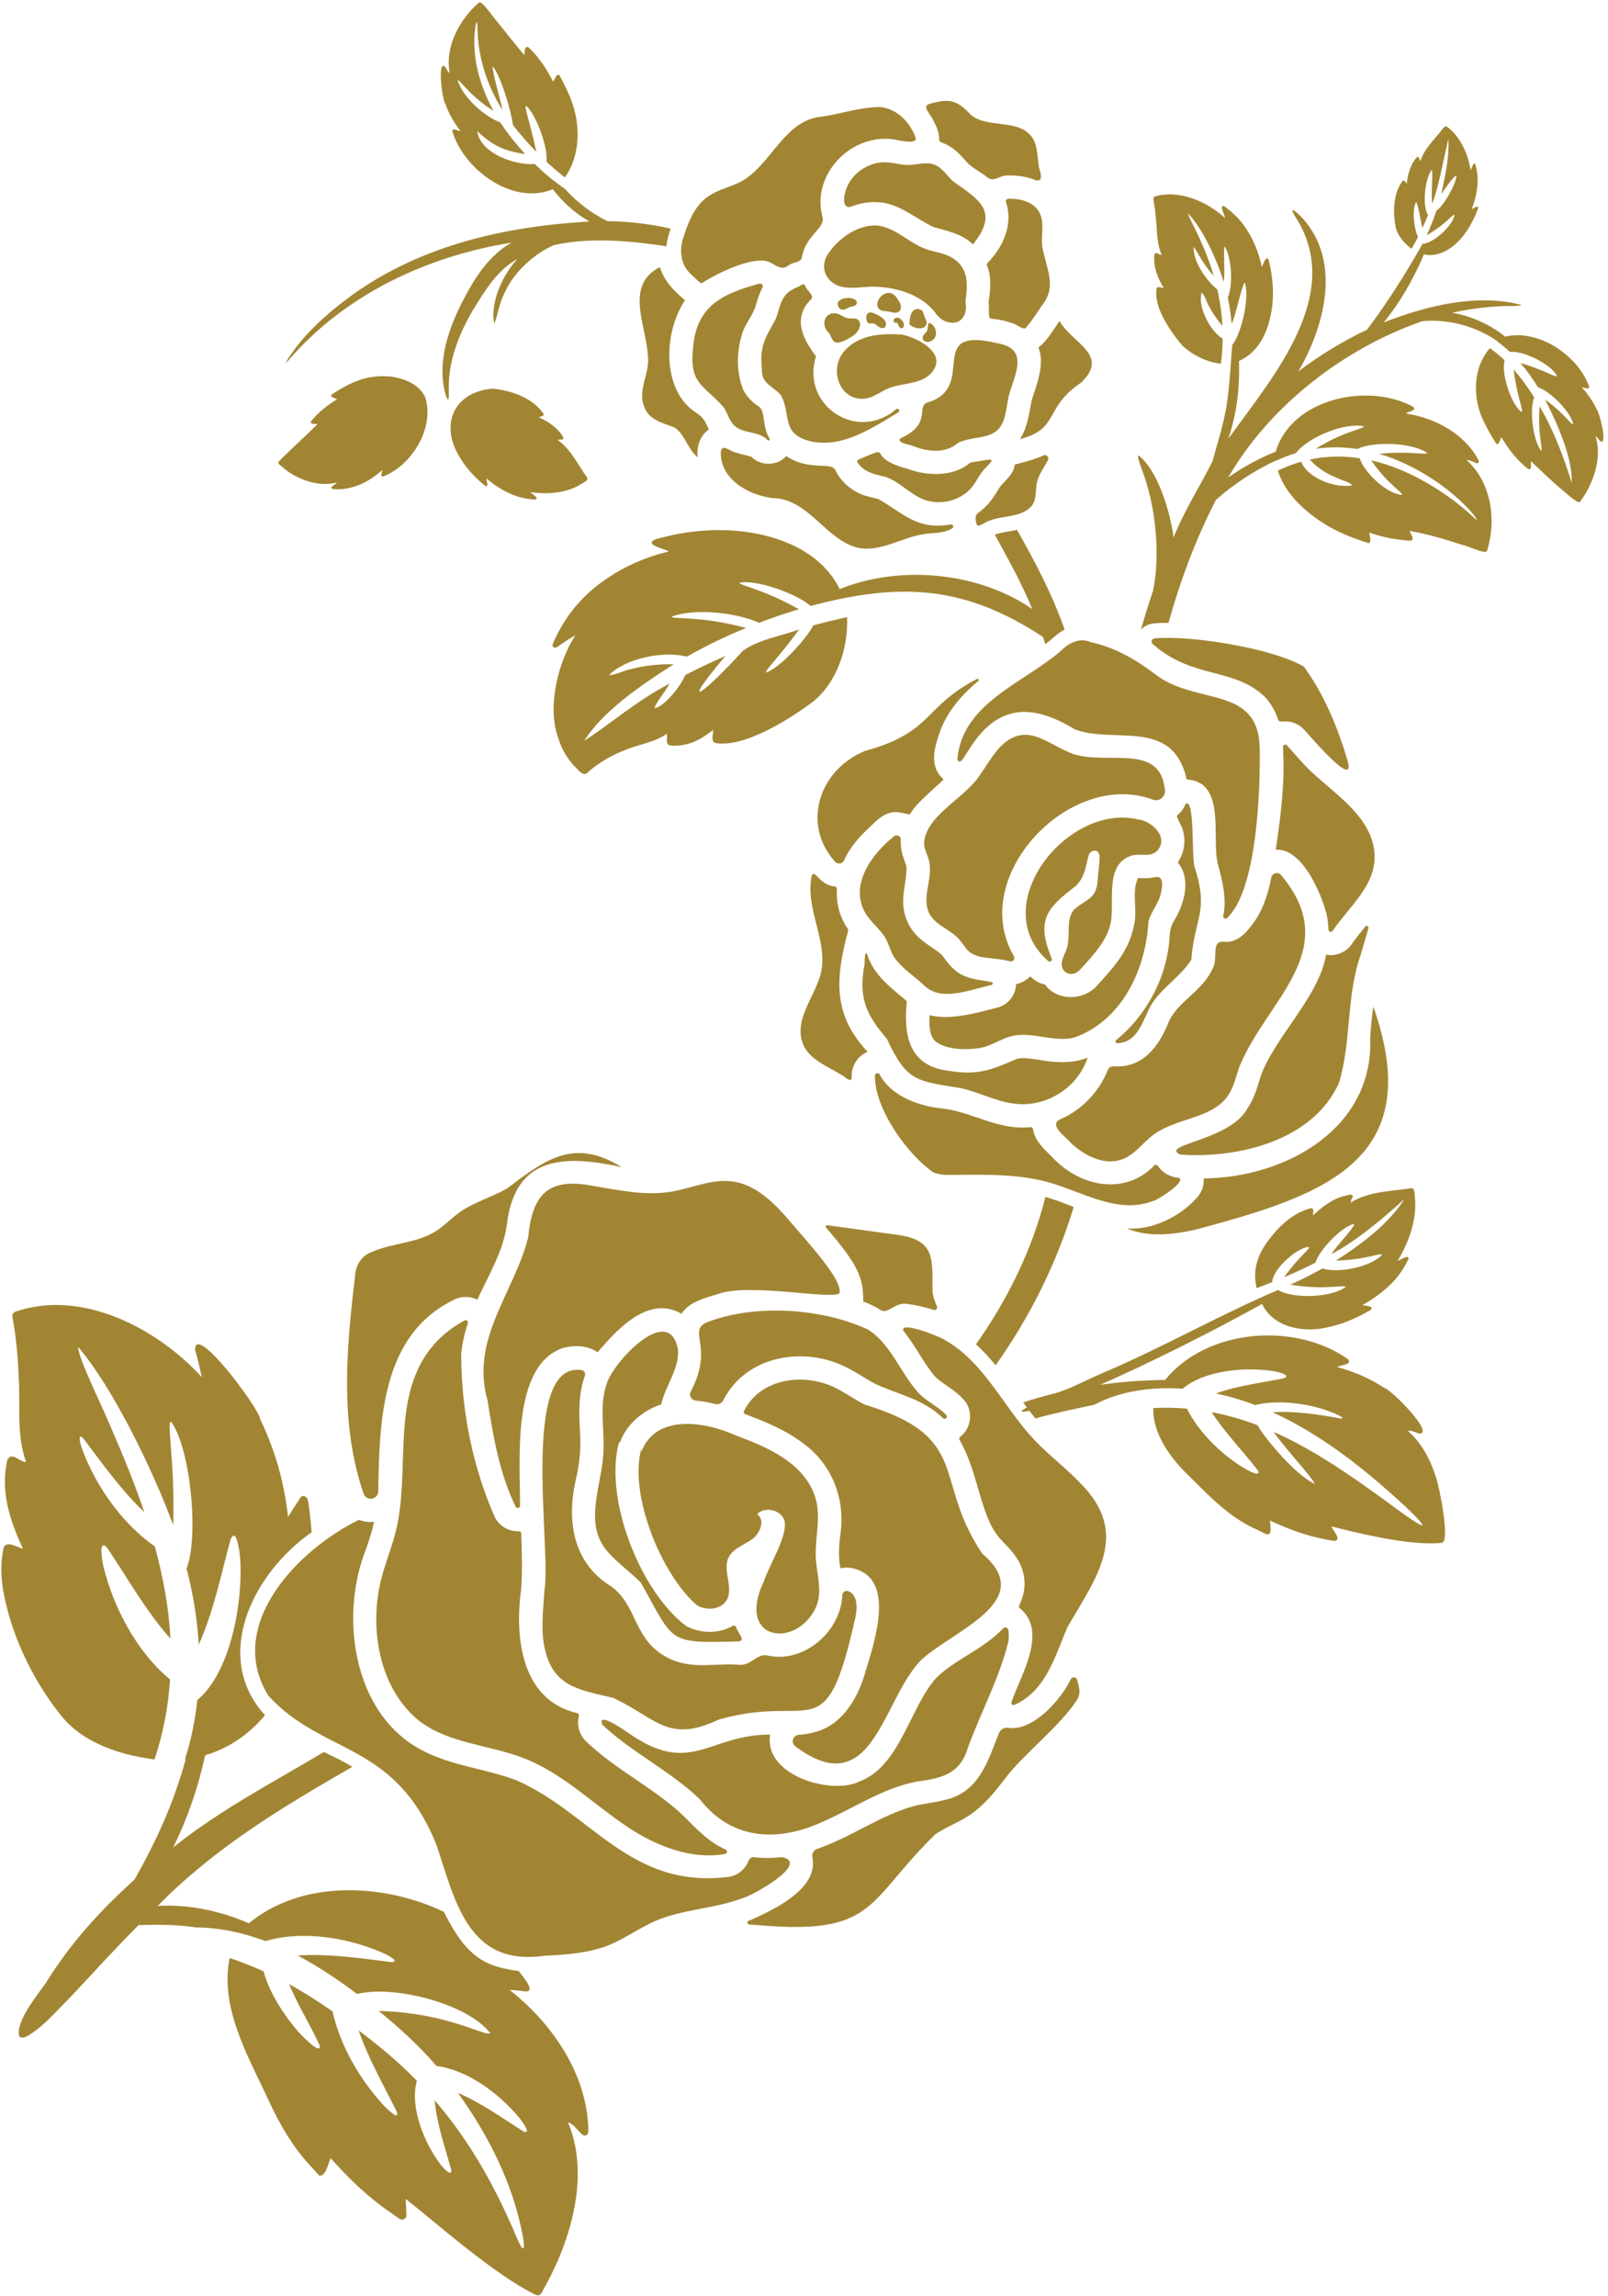 <?xml version="1.0" encoding="UTF-8" standalone="no"?><svg xmlns="http://www.w3.org/2000/svg" xmlns:xlink="http://www.w3.org/1999/xlink" data-name="Layer 2" fill="#a28533" height="512.7" preserveAspectRatio="xMidYMid meet" version="1" viewBox="-0.3 -0.5 359.2 512.7" width="359.2" zoomAndPan="magnify"><g data-name="Layer 1"><g id="change1_1"><path d="M252.739,190.459c1.858-.359,3.991,.478,5.468-.988,2.693-3.083-1.236-6.701-4.419-7.041-15.781-3.621-34.015,19.441-19.902,31.692,.391,.306,.951-.146,.74-.594-3.483-8.525-1.237-11.168,5.348-16.178,2.193-2.083,2.216-4.526,2.997-7.142,.443-.766,1.625-1.23,2.186-.206,.491,.598-.23,4.591-.195,5.326-.228,5.015-2.193,4.579-5.318,7.247-1.957,2.243-.735,5.781-1.616,8.623-.291,.937-.813,1.794-1.042,2.748-.778,2.598,2.124,4.111,3.981,2.061,2.811-3.108,6.024-6.384,6.874-10.555,.862-4.919-1.489-13.215,4.899-14.993Z"/><path d="M259.839,175.335c-1.365-10.637-14.748-4.17-22.041-8.191-3.3-1.418-6.45-4.017-10.007-3.508-4.543,.727-6.668,5.422-9.123,8.788-3.194,5.222-12.446,9.214-12.549,15.552,.128,1.315,.829,2.503,1.133,3.789,.909,3.861-1.79,8.209,.052,11.722,1.375,2.619,4.696,3.537,6.657,5.753,.803,.909,1.372,2.035,2.315,2.799,1.471,1.198,3.516,1.281,5.4,1.484,1.229,.132,2.45,.338,3.654,.615,.664,.153,1.193-.55,.856-1.141-10.388-17.787,12.518-41.828,31.04-34.956,1.696,.648,3.17-1.06,2.613-2.706Z"/><path d="M199.35,186.277c-4.95,3.924-9.954,10.862-6.357,17.08,1.255,2.125,3.406,3.62,4.594,5.784,.73,1.328,1.063,2.856,1.871,4.139,1.776,2.491,4.483,4.179,6.704,6.255,3.853,3.805,10.406,.811,15.02-.088,1.881-1.319-5.134-.37-8.186-3.379-1.431-1.163-2.057-2.292-2.929-3.388-2.36-2.072-5.46-3.12-7.364-6.78-2.556-4.787-.375-8.905-.509-12.946-.43-1.388-1.062-2.579-1.247-4.477-.049-.512-.056-1.011-.029-1.496,.048-.837-.965-1.287-1.568-.705Z"/><path d="M222.54,224.465c-4.377,1.086-10.228,2.913-15.199,1.712-.043,1.904-.169,4.185,1.149,5.67,2.347,2.241,7.985,2.186,11.002,1.458,2.139-.616,4.036-1.936,6.2-2.461,4.584-1.112,9.49,1.518,14.048,.294,10.665-3.818,15.929-15.248,16.503-25.923,.585-1.996,1.978-3.669,2.628-5.644,.32-1.229,1.129-4.432-.904-4.263-1.914,.413-2.536,.234-4.049,.249-1.552,3.169,.032,7.194-.985,10.932-1.193,5.677-4.958,9.506-8.11,13.003-2.967,3.474-9.014,3.618-11.683-.171-1.276-.212-2.375-.952-3.313-1.814-.847,.886-1.952,1.494-3.155,1.736-.073,2.437-1.733,4.579-4.132,5.223Z"/><path d="M262.146,204.779c-1.093,1.683-1.127,2.923-1.25,4.877-.78,8.52-5.232,16.688-11.877,22.088-.296,.241-.103,.719,.277,.683,4.175-.116,5.483-4.265,7.032-7.557,2.111-4.455,6.959-6.973,9.49-11.111,.706-9.266,3.944-10.696,.805-20.45-.851-1.801,.08-15.669-2.047-14.338-1.875,4.085-2.876,.959-.787,5.425,.888,2.533,.538,5.299-.859,7.447-.095,.146-.082,.333,.029,.466,2.831,3.52,1.238,9.057-.813,12.469Z"/><path d="M197.805,231.432c4.434,9.501,6.479,9.424,16.491,11.017,4.209,.944,8.128,3.124,12.423,3.529,6.884,.716,13.817-3.735,15.937-10.342-3.25,1.409-7.487,1.119-10.825,.517-1.795-.251-3.34-.586-4.911-.257-5.6,2.409-8.56,3.745-14.988,2.746-8.938-.954-10.494-7.475-9.661-15.599-3.434-2.914-7.537-5.879-8.893-10.593-.706-.752-.427,2.492-.62,2.735-1.295,7.172,.483,10.982,5.049,16.246Z"/><path d="M243.357,142.88c-2.64-1.134-5.026,.264-6.93,2.16-8.286,7.044-21.769,11.533-22.875,23.939,.503,1.797,1.833-1.065,2.321-1.673,6.539-10.779,14.277-10.794,23.979-4.934,8.643,3.309,21.878-2.722,24.93,11.173,8.918,.469,5.519,13.16,6.941,18.758,.927,3.562,2.122,7.853,1.213,11.702-.09,.507,.519,.825,.886,.464,6.693-6.313,7.421-28.536,7.278-37.812-.228-14.102-13.723-9.657-22.875-16.262-4.485-3.437-9.267-6.301-14.866-7.515Z"/><path d="M285.967,194.985c-.632-.93-2.075-.631-2.289,.475-.609,3.142-1.579,6.533-3.607,9.576-1.543,2.216-3.603,4.881-6.618,4.784-3.445-.529-1.615,3.347-2.713,5.608-2.212,5.268-7.461,7.287-9.806,11.852-1.863,4.762-5.099,10.331-11.678,10.347-.786-.075-1.742-.163-2.074,.743-1.996,4.993-5.897,9.028-10.817,11.135-2.424,1.375,1.642,3.972,2.551,5.2,3.137,2.96,7.705,5.194,11.696,3.56,2.7-1.107,4.454-3.708,6.8-5.439,5.119-3.776,13.068-3.482,16.638-8.744,1.286-1.894,1.744-4.207,2.492-6.369,6.073-14.916,23.35-25.992,9.425-42.727Z"/><path d="M210.036,161.903c1.936-4.477,5.189-7.87,8.221-10.369,.246-.203-.002-.585-.289-.446-12.107,6.21-9.616,11.832-25.143,16.12-10.109,4.209-14.106,16.184-6.69,24.584,.548,.77,1.727,.671,2.121-.189,1.33-3.078,3.853-5.774,6.258-7.915,1.483-1.526,3.228-2.955,5.475-2.871,4.784,.596,1.269,1.471,5.691-2.794,1.542-1.519,3.095-2.862,4.646-4.29,.301-.352-.312-.593-.478-.855-2.763-3.042-1.064-7.644,.187-10.976Z"/><path d="M291.962,171.177c-1.664-1.662-3.185-3.506-4.785-5.247-.329-.358-.926-.099-.894,.387,.501,7.846-.492,15.497-1.608,22.928,5.722-.515,10.125,9.467,11.371,14.411,.234,1.118,.372,2.252,.413,3.401,.018,.499,.655,.684,.939,.274,3.38-4.996,8.821-9.437,9.348-15.581,.561-9.401-8.851-14.779-14.786-20.572Z"/><path d="M281.453,239.412c-.859,2.559-1.346,4.976-3.103,7.59-3.95,7.235-19.649,7.997-15.045,10.286,13.025,.938,29.721-3.117,35.49-15.979,2.823-9.199,1.589-19.34,4.834-28.553,.566-2.003,1.21-4.001,1.765-6.013,.116-.422-.424-.704-.701-.365-1.088,1.324-2.072,2.538-3.026,3.917-1.257,1.835-3.563,2.784-5.743,2.359-1.492,9.201-11.163,18.081-14.471,26.757Z"/><path d="M257.552,267.556c.965-.255,7.606-4.523,5.325-5.088-1.882-.158-3.52-1.161-4.52-2.646-.188-.28-.584-.321-.832-.091-6.128,6.408-15.698,5.121-22.177-1.247-1.999-2.132-4.434-3.913-4.883-6.856-.044-.294-.309-.499-.605-.472-7.128,.818-13.008-3.416-19.674-4.155-4.59-.424-11.344-2.49-14.003-7.618-.295-.482-1.042-.268-1.03,.298-.148,7.242,7.161,17.566,13.081,21.605,1.32,.561,2.799,.561,4.233,.548,7.349-.068,14.832-.273,21.895,1.77,7.421,2.187,15.385,7.16,23.189,3.952Z"/><path d="M300.677,169.171c-2.16-7.254-5.22-14.704-9.72-20.827-6.926-4.094-25.224-7.051-33.359-6.308-.663,.054-.9,.907-.358,1.292,8.947,7.907,17.995,5.067,25.017,11.778,1.435,1.527,2.353,3.272,2.947,5.045,.238,.723,1.042,.393,1.601,.415,1.59,0,3.121,.673,4.199,1.848,1.098,1.113,11.841,13.96,9.674,6.759Z"/><path d="M193.509,234.36c-7.639-8.188-7.338-15.989-4.336-27.08,.037-.494-.471-.832-.656-1.28-1.414-2.393-2.047-5.147-1.875-8.058,.014-.245-.156-.461-.398-.496-3.557-.324-4.538-3.99-5.192-2.474-1.623,7.176,3.528,14.346,2.092,21.445-1.098,5.384-6.361,10.625-4.015,16.337,1.533,3.508,5.652,4.888,8.871,6.956,.559,.279,1.708,1.63,1.968,.461-.217-2.46,1.243-4.898,3.541-5.811Z"/><path d="M266.738,274.063c28.466-7.623,51.915-15.229,39.742-49.806-.343,2.325-.556,4.658-.707,7.003,.84,19.807-18.259,31.125-37.19,31.369,.112,1.645-.489,3.297-1.697,4.49-3.415,3.794-9.655,7.161-15.466,6.655,4.742,2.058,10.246,1.406,15.318,.288Z"/><path d="M182.11,334.935c-1.863-8.297-10.515-12.178-17.814-14.837-6.799-3.145-18.086-5.098-21.33,3.587l.049-.87c-2.971,10.096,4.356,28.292,12.442,35.168,2.178,1.202,5.386,.909,6.599-1.262,1.555-2.784-.977-6.482,.351-9.382,.942-2.056,3.392-2.833,5.247-4.127,1.855-1.293,3.065-4.38,1.167-5.609,1.759-1.889,5.509-.939,6.156,1.56,.625,3.466-3.447,9.743-4.634,13.398-1.639,3.381-3.028,8.552,.705,11,4.916,2.463,10.845-2.338,11.523-7.331,.454-2.923-.465-5.869-.63-8.823-.233-4.164,1.034-8.392,.168-12.472Z"/><path d="M132.836,334.808c-1.336,10.256,3.696,11.943,9.977,17.999,7.623,13.472,5.714,13.626,21.929,13.186,1.682-.166-.473-2.231-.547-3.113-.134-.357-.549-.506-.881-.317-3.15,1.798-7.296,1.667-10.37-.031-10.256-7.729-18.407-28.485-14.962-41.018l.214,.056c1.366-3.957,5.094-7.163,9.209-8.498,.908-4.201,4.166-8.029,3.725-12.365-2.058-10.44-14.496,3.027-15.882,7.699-1.764,4.938-.445,10.387-.761,15.62-.222,3.632-1.239,7.17-1.652,10.782Z"/><path d="M121.113,366.045c1.481,9.871,7.256,10.628,15.561,12.55,9.701,4.544,12.199,10.256,23.64,4.836,21.202-6.049,23.718,7.287,30.467-22.763,.465-2.171,.506-5.085-1.565-5.889-.622-.247-1.315,.179-1.358,.846-.288,8.151-8.635,15.374-16.723,13.51-2.508-.544-3.527,2.507-6.759,2.043-5.512-.389-11.039,1.428-16.735-2.232-6.593-4.208-5.785-11.6-11.822-15.488-8.158-5.278-9.707-14.559-7.329-24.269,.785-3.699,1.016-6.654,.742-10.412-.174-3.717-.373-7.927,1.125-12.121,.188-.526-.127-1.098-.671-1.225-13.895-2.27-6.789,40.076-8.355,49.036-.233,3.861-.756,7.748-.218,11.577Z"/><path d="M219.127,346.403c-11.182-16.504-2.168-25.994-26.275-33.282-2.186-1.108-4.177-2.574-6.375-3.661-6.95-3.569-16.887-2.341-20.588,5.091-.137,.263-.014,.588,.264,.693,3.833,1.465,8.178,3.127,12.03,5.843,7.641,5.112,10.531,13.461,9.156,21.617-.273,2.601-.343,4.502,.095,6.977,1.219-.288,2.488-.205,3.662,.255,8.257,2.746,4.216,15.421,2.001,22.574-1.514,5.631-5.019,12.245-11.63,13.802-1.132,.303-2.259,.466-3.361,.546-1.273,.091-1.796,1.702-.815,2.517,17.185,12.874,19.37-9.686,27.795-18.834,6.647-6.719,26.819-13.346,14.041-24.137Z"/><path d="M204.887,310.515c-4.086-4.483-6.138-10.884-11.259-14.135-10.427-4.862-25.453-5.799-36.204-1.566-4.152,2.107,1.838,5.423-3.449,15.446-.406,.868,.174,1.88,1.129,1.965,1.511,.136,2.978,.417,4.385,.777,.72,.185,1.451-.183,1.786-.846,5.012-9.951,17.946-12.214,27.508-7.354,2.283,1.113,4.278,2.581,6.416,3.679,4.95,2.344,10.833,3.37,15.14,7.677,.467,.451,1.175-.213,.741-.696-1.651-1.835-4.536-3.127-6.194-4.947Z"/><path d="M160.151,288.417c6.808-2.579,26.16,1.489,27.088-.231,.766-2.814-7.154-11.388-11.236-16.162-3.423-4.004-7.501-8.047-12.722-8.738-4.638-.615-9.14,1.561-13.756,2.312-5.818,.946-11.727-.385-17.545-1.341-9.922-1.889-13.38,2.021-14.294,11.538-3.216,12.573-13.007,22.668-9.067,36.447,1.27,8.085,2.676,16.284,6.252,23.647,.231,.525,1.021,.353,.999-.227,.065-9.632-2.092-31.525,9.794-35.249,2.381-.596,5.424-.522,7.512,1.04,4.54-5.346,11.451-12.806,18.761-8.62,1.761-2.7,5.25-3.537,8.214-4.418Z"/><path d="M183.648,406.185c6.921-3.047,13.367-7.467,20.794-8.884,5.568-.741,9.663-1.638,11.456-7.51,2.878-7.984,7.084-15.632,9.084-23.875,.046-.882,.408-3.816-1.153-2.882-4.358,4.666-10.764,6.939-15.005,11.119-5.82,6.473-8.055,19.613-16.96,23.03-6.059,3.258-21.697-1.148-20.112-10.38-13.903-.056-17.761,9.601-32-.593-1.129-.712-6.587-4.578-5.526-1.647,6.541,6.225,15.218,10.321,21.792,16.67,7.082,9.085,17.375,9.721,27.631,4.952Z"/><path d="M93.241,383.661c6.649,5.196,15.827,5.386,23.676,8.488,8.671,3.431,15.444,10.304,23.222,15.447,6.34,4.192,14.338,7.224,21.544,5.843,.499-.096,.57-.778,.107-.986-3.807-1.628-6.688-4.785-9.383-7.481-6.437-6.148-15.139-10.269-21.765-16.644-1.53-1.455-2.157-3.627-1.636-5.668,.074-.282-.079-.575-.361-.65-12.482-2.906-14.053-16.823-12.503-27.856,.241-4.02,.152-8.065-.012-12.263-.011-.29-.259-.511-.549-.499-2.242,.092-4.394-1.15-5.393-3.241-4.869-11.094-7.409-23.406-7.472-36.206,.215-2.461,.759-4.769,1.493-6.979,.149-.449-.323-.848-.741-.625-3.878,2.061-7.208,5.136-9.404,8.946-6.47,11.243-2.844,25.536-5.953,38.131-.926,3.747-2.447,7.329-3.364,11.079-2.543,10.74-.365,23.898,8.492,31.166Z"/><path d="M240.893,330.531c-3.158-3.346-6.895-6.104-10.062-9.442-6.863-7.231-11.121-17.209-19.752-22.202-1.005-.841-10.568-4.62-9.566-2.225,2.69,3.273,4.563,7.374,7.214,10.354,1.758,1.644,4.427,2.891,6.215,4.97,2.245,2.371,1.825,6.421-.775,8.331-.203,.156-.257,.435-.13,.657,2.004,3.491,3.132,7.362,4.173,10.941,1.248,4.293,2.43,8.348,4.814,11.051,2.299,2.548,5.175,4.83,5.531,9.541,.101,1.792-.286,3.589-1.184,5.474-.111,.234-.033,.509,.182,.654,6.336,5.115,.08,15.113-1.893,20.868-.179,.443,.296,.866,.716,.639,7.045-3.222,8.973-10.856,11.823-17.432,6.643-11.358,14.054-20.945,2.694-32.18Z"/><path d="M82.927,278.966c-2.583,.862-3.877,3.213-3.958,5.845-1.921,16.065-3.374,32.7,1.953,48.197,.593,1.718,3.124,1.393,3.259-.419,.301-15.448,.515-34.86,16.853-42.839,1.626-.882,3.68-.887,5.29-.042,2.544-5.55,5.888-11.007,6.599-16.824,1.858-15.472,13.022-15.543,25.643-12.786-10.57-6.548-16.93-1.832-25.492,4.687-3.414,2.029-7.384,3.054-10.626,5.345-1.909,1.35-3.516,3.106-5.502,4.34-4.187,2.597-9.493,2.554-14.019,4.497Z"/><path d="M174.384,414.15c-2.162,.248-4.237,.258-6.21,.031-.552-.064-1.058,.267-1.256,.786-.681,1.811-2.302,3.207-4.255,3.578-22.202,2.914-30.967-14.356-47.659-21.563-8.222-3.11-17.501-3.329-24.963-9.225-11.914-9.322-14.094-28.737-8.53-42.486,.698-2.089,1.321-3.958,1.76-5.978-1.18,.135-2.338-.033-3.383-.458-13.672,6.701-29.974,23.526-20.251,39.276,12.227,13.431,28.264,10.095,37.587,33.403,4.245,12.708,7.108,27.035,24.008,24.68,4.917-.261,9.94-.548,14.503-2.396,3.6-1.456,6.766-3.828,10.329-5.371,6.21-2.687,13.279-2.72,19.598-5.132,2.365-.634,15.064-7.819,8.722-9.145Z"/><path d="M238.893,374.426c-2.027,4.353-8.32,11.647-13.883,10.868-.91-.183-1.819,.319-2.167,1.179-2.418,6.042-4.37,13.266-12.127,14.92-2.456,.664-4.636,.759-6.993,1.401-7.218,1.963-14.169,7.055-21.483,9.52-.785,.27-1.255,1.09-1.071,1.9,1.427,7.007-8.56,11.632-13.654,13.935-.19,.072-.382,.144-.576,.214-.421,.152-.348,.768,.098,.813,.882,.089,1.761,.155,2.62,.213,25.857,2.172,23.654-5.429,38.983-20.331,2.323-1.584,5.007-2.56,7.365-4.084,3.351-2.164,5.906-5.333,8.321-8.508,4.137-5.438,12.306-11.662,15.957-17.438,.994-1.571,.422-2.959,.025-4.451-.18-.676-1.102-.777-1.415-.151Z"/><path d="M202.736,290.693c1.924,.274,3.769,.701,5.529,1.28,.492,.162,.935-.332,.721-.804-.471-1.04-.833-2.116-.989-3.258,.004-7.863,.592-11.761-8.701-12.81-4.931-.677-9.861-1.355-14.793-2.035-.292-.04-.479,.302-.288,.527,7.325,8.47,8.366,11.321,8.316,16.509,1.323,.486,2.652,1.105,3.923,1.916,1.715,1.064,3.016-2.013,6.283-1.325Z"/><path d="M187.976,78.297c-3.12,4.241-.453,10.984,5.179,10.188,1.806-.32,3.296-1.563,4.99-2.269,3.015-1.256,6.851-.804,9.354-3.167,4.267-4.369-2.446-7.985-6.234-8.841-3.715-.219-9.767-.432-13.288,4.089Z"/><path d="M184.436,56.556c-1.88,3.455,.52,6.856,4.277,7.127,1.814,.208,3.643-.108,5.467-.176,5.122-.065,11.033,1.514,14.328,5.657,.554,.883,1.725,2.23,3.772,2.401,2.552,.136,3.589-2.391,3.073-4.579,.516-3.973,.879-7.683-3.122-10.035-1.771-1.001-3.881-1.175-5.791-1.874-3.87-1.418-6.962-4.996-11.077-5.24-4.335-.087-8.676,3.106-10.928,6.719Z"/><path d="M187.081,68.144c.913,1.297,2.143-.284,3.285-.274,.661-.117,1.033-.874,.483-1.354-1.085-1.027-5.078-.413-3.768,1.628Z"/><path d="M184.81,73.781c.712,.899,.714,2.372,2.223,2.204,1.212-.253,2.359-.92,3.374-1.614,1.011-.726,2.045-2.453,.95-3.489-.585-.462-1.435-.208-2.173-.315-.97-.142-1.746-.925-2.71-1.107-2.67-.305-3.476,2.652-1.664,4.321Z"/><path d="M200.391,66.617c-2.169-4.408-6.658,.89-3.813,2.222,.891,.163,1.819,.202,2.707,.46,1.826,.308,2.092-1.532,1.105-2.682Z"/><path d="M194.414,69.27c-1.079-.199-1.439,.899-1.105,1.776,.311,1.266,1.125,.279,1.953,.855,.58,.444,1.409,1.242,2.136,.661,1.016-1.634-1.726-2.889-2.984-3.293Z"/><path d="M205.905,69.193c-.22-.447-.732-.716-1.23-.698-1.654,.085-1.774,2.184-1.812,3.43,.952,.992,3.722,1.525,3.857-.418-.18-.779-.66-1.505-.814-2.315Z"/><path d="M199.301,71.068c-.014,.402,.466,.674,.803,.453,.262,.475,.457,1.429,1.173,1.259,.885-.632-.135-2.269-1.041-2.332-.42-.057-.931,.197-.936,.62Z"/><path d="M205.81,75.143c.474,1.24,2.36,.65,2.778-.381,.581-1.092-.13-2.884-1.344-3.16-.335,.08-.256,1.439-.489,1.825-.333,.542-1.092,.995-.944,1.716Z"/><path d="M180.95,66.243c.72-.766-1.184-1.998-1.398-2.966-.432-.726-1.13,.135-1.643,.302-.967,.39-1.912,.892-2.612,1.66-1.374,1.501-1.572,3.704-2.36,5.58-2.32,4.218-3.629,6.042-3.032,11.15-.168,3.08,2.334,3.754,4.132,5.62,2.56,4.288-.151,8.77,6.792,10.463,7.114,1.539,13.753-3.015,19.562-6.488,.363-.282,.179-.914-.323-.773-.496,.169-.892,.713-1.215,.894-8.8,6.062-20.17-2.271-16.875-12.638-2.513-3.32-5.624-8.334-1.027-12.804Z"/><path d="M222.582,76.154c-16.77-4.043-4.06,9.94-15.856,13.263-2.348,1.108,1.184,4.769-5.958,7.996-.726,1.122,2.331,1.322,3.009,1.717,3.449,1.332,7.215,1.644,10.059-.817,4.236-1.862,9.063-.138,10.386-6.115,.387-1.476,.513-3.007,.872-4.49,1.282-4.597,4.589-10.291-2.512-11.554Z"/><path d="M217.006,108.027c.728-.959,1.261-2.054,1.977-3.025,1.852-2.448,4.218-3.442-.643-2.53-.674,.088-1.69,.224-1.973,.381-4.101,3.468-10.417,2.71-13.952,1.305-9.887-2.546-2.538-5.691-11.047-1.994-.204,.072-.282,.317-.161,.497,1.323,2.249,3.866,2.752,6.208,3.289,3.074,.977,5.315,3.661,8.276,4.942,3.849,1.662,8.778,.475,11.316-2.864Z"/><path d="M169.337,62.827c-8.041,2.2-13.955,4.819-14.794,14.048-1.002,8.491,2.338,8.442,6.899,13.671,.791,1.259,1.132,2.813,2.181,3.865,1.941,2.018,5.589,1.244,7.554,3.371,.386,.294,.602-.243,.341-.534-1.527-2.427-.869-5.803-2.144-6.833-1.048-.741-2.626-1.853-3.64-3.853-1.626-4.112-1.481-8.502-.223-12.681,.902-2.579,2.477-4.002,3.097-6.484,.311-1.045,.697-2.341,1.411-3.64,.262-.476-.15-1.035-.683-.931Z"/><path d="M188.478,42.548c-.324,1.163-.566,3.628,1.336,3.104,1.967-.78,3.925-1.116,5.858-1.001,4.747,.082,8.704,3.782,12.555,5.548,3.002,.841,6.518,1.553,8.815,3.886t0,0c5.865-7.394,1.62-9.805-4.45-14.097-1.391-1.302-2.445-3.098-4.232-3.752-1.851-.675-3.891,.092-5.861,.096-1.586,.004-3.129-.493-4.709-.589-4.17-.251-8.366,2.735-9.311,6.806Z"/><path d="M231.85,46.876c-1.278-2.321-4.278-3.097-6.925-2.99-.376,.014-.623,.393-.503,.75,1.368,4.056,.147,8.752-3.361,12.747-.264,.41-1.091,.851-.879,1.424,1.058,2.456,.757,5.533,.366,8.008,.317,5.654-1.024,2.763,5.038,4.779,.972,.103,2.802,1.759,3.286,1.098,1.271-1.494,2.37-3.166,3.444-4.811,3.74-4.453,.971-8.568,.185-13.509-.219-2.527,.57-5.272-.65-7.495Z"/><path d="M231.662,77.102c1.536,3.59-.414,8.317-1.517,11.827-.517,2.757-.967,6.27-2.633,8.611,8.925-2.207,5.333-7.037,13.657-12.585,6.569-6.199-1.973-8.827-4.8-13.777-1.269,1.795-2.723,4.417-4.707,5.923Z"/><path d="M212.1,116.607c-7.671,1.294-10.563-2.52-16.207-5.687-1.204-.343-2.684-.553-3.951-1.123-2.268-.975-4.426-2.822-5.558-5.179-.796-2.251-5.738,.256-11.025-3.278-2.024,2.225-5.743,2.294-7.836,.139-1.082-.344-2.278-.525-3.486-.942-1.109-.151-2.867-2.037-3.318-.289-.28,6.171,6.062,9.765,11.498,10.463,8.165,.062,11.998,9.563,19.351,11.138,4.978,.915,9.698-2.44,14.713-3.125,1.782-.245,3.649-.154,5.312-.845,.289-.12,.564-.259,.825-.416,.446-.267,.192-.946-.32-.854Z"/><path d="M217.815,116.461c.28,1.175,2.125-.606,2.838-.668,3.13-1.302,7.363-.624,9.647-3.51,1.01-1.486,.651-3.485,1.074-5.232,.424-1.753,1.632-3.229,2.427-4.84,.316-.641-.352-1.332-1-1.03-1.09,.509-2.202,.875-3.284,1.193-.433,.098-2.679,.751-3.159,.859-.123,1.992-2.068,3.497-3.194,4.856-.676,.962-1.203,2.024-2.021,3.082-.829,1.092-1.812,2.04-2.902,2.832-.868,.58-.593,1.601-.426,2.458Z"/><path d="M154.16,60.815c.683,.707,1.409,1.37,2.175,1.985,3.223-2.094,11.262-6.153,14.987-4.878,1.543,.555,2.718,2.095,4.417,.929,.882-.877,2.782-.604,3.075-1.809,.808-5.032,5.171-6.445,4.637-8.979-2.781-10.091,7.328-19.751,17.332-17.154,.885,.13,3.659,.662,3.484-.561-1.174-3.453-4.176-6.575-7.886-6.941-4.336-.053-8.588,1.456-12.858,2.103-8.513,.634-11.209,10.209-17.797,14.258-2.566,1.483-5.657,1.982-8.048,3.735-2.647,1.936-4.053,5.121-5.062,8.241-1.227,3.165-1.161,6.751,1.544,9.07Z"/><path d="M201.56,36.072l-.484-.24c.153,.125,.313,.201,.484,.24Z"/><path d="M207.8,25.648c.81,1.503,1.749,3.25,1.692,5.029-.018,.384,.311,.595,.646,.676,3.081,1.164,4.303,3.115,6.005,4.839,1.149,1.011,2.848,1.878,4.208,2.977,1.405,1.085,2.844-.635,4.384-.476,2.269-.082,4.423,.254,6.402,1.075,2.097,.376,.537-2.541,.562-3.585-.317-2.056-.256-4.292-1.434-6.007-3.073-4.279-9.817-1.906-13.626-4.97-2.294-2.409-3.879-3.719-7.427-2.967-3.127,.653-3.285,.749-1.413,3.409Z"/><path d="M147.097,59.147c-8.697,4.394-2.015,14.679-2.671,21.804-.319,2.747-1.673,5.436-1.177,8.161,.791,4.003,3.813,4.598,7.063,5.808,2.419,1.505,2.979,4.904,5.242,6.69-.286-2.34,.48-4.837,2.49-6.211-.75-1.644-1.06-2.524-2.708-3.669-7.879-4.838-7.477-18.019-2.619-25.18-2.36-2.072-4.487-3.947-5.619-7.404Z"/><path d="M64.193,79.905c12.512-14.573,30.876-23.233,49.765-26.218-4.762,2.676-7.903,7.35-10.378,12.053-3.631,6.691-6.459,14.81-4.279,22.074,.928,2.57,.598-1.047,.643-1.834-.056-6.418,2.73-13.076,6.297-18.692,2.363-3.81,5.032-7.783,9.099-9.996-3.431,3.525-6.252,10.114-5.223,14.474,.702-1.555,1.095-4.736,2.388-7.033,2.042-4.564,6.544-8.578,10.919-10.508,8.229-1.824,17.244-.918,25.135,.259,.155-1.375,.534-2.698,.94-3.947-4.273-.983-9.299-1.611-14.147-1.663-3.593-1.805-6.773-4.204-9.501-7.25-2.266-1.512-4.566-3.412-6.694-5.504-4.443,.328-12.195-2.366-12.854-7.359,3.278,3.151,5.979,4.478,10.701,5.131-1.941-2.133-3.897-4.549-5.523-7.032-3.757-1.456-8.427-5.668-9.58-9.528,.203-.127,1.276,1.294,2.878,2.855,1.447,1.446,3.437,3.012,5.145,4.075-3.111-5.764-4.984-12.31-4.015-18.82,.253-1.381,.405-1.357,.438,.031,.047,6.588,2.068,12.98,5.597,18.587-.416-2.245-2.331-8.452-2.174-9.784,1.791,2.236,4.099,9.861,4.515,13.146,1.671,2.157,3.389,4.127,5.229,6.001-.433-1.997-1.027-4.517-1.585-6.546-.542-2.03-1.015-3.631-.738-3.762,2.132,1.615,5.014,9.335,4.573,12.487,1.431,1.317,2.849,2.515,4.107,3.53,2.851-3.948,3.394-9.303,2.39-14.029-.672-3.138-1.942-5.722-3.585-8.809-.707-.393-.931,.733-1.417,1.443-1.476-2.88-3.077-5.353-5.491-7.67-.983-.471-.773,1.065-.975,1.701-.888-.977-4.39-5.377-6.054-7.467-.544-.446-3.398-4.835-4.038-4.246-4.363,3.797-7.633,9.82-6.558,15.726-.47-.287-.733-.92-1.054-1.414-1.818-1.479-.505,7.855,.117,8.39,.911,2.535,2.278,4.625,3.38,6.042-.672-.055-1.907-1.008-1.81,.108,2.56,8.508,13.55,16.553,22.381,12.846,2.41,3.021,4.958,5.351,8.199,7.203-19.089,1.098-37.615,5.371-53.024,16.443-5.64,4.113-11.308,9.125-14.832,15.107,.045,.035,.279-.17,.693-.601Z"/><path d="M233.832,266.928c-.202-.061-.403-.119-.606-.177-2.982,11.861-8.472,22.958-15.513,32.902,1.591,1.44,3.033,3.028,4.391,4.683,7.627-10.733,13.613-22.727,17.449-35.35-1.922-.735-3.849-1.494-5.721-2.058Z"/><path d="M246.555,234.597s-.007-.008-.012-.012l-.007,.02c.007-.003,.013-.007,.018-.008Z"/><path d="M121.119,91.92c-2.301-3.536-7.214-5.263-11.373-5.638-8.183,.61-11.919,7.502-7.577,14.931,1.456,2.494,3.102,4.471,5.879,6.758,.941,.432,.357-.903,.317-1.652,1.623,1.394,3.355,2.537,5.322,3.416,1.819,.841,3.727,1.197,5.586,1.302,.993-.255-.667-1.15-1.087-1.667,3.406,.565,7.758,.279,10.908-1.528,.483-.392,1.998-.927,1.829-1.605-2.083-2.853-3.655-6.411-6.61-8.464,.391-.289,1.404,.159,1.218-.6-1.07-2.065-3.537-3.658-5.461-4.483,.401-.225,1.201-.217,1.048-.77Z"/><path d="M63.112,104.066c3.123,2.589,7.942,4.28,11.797,3.147-.069,.474-1.887,1.073-.914,1.466,2.255,.275,4.582-.277,6.531-1.169,1.96-.889,3.536-2.112,4.594-3.08,.004,.544-.684,1.581,.203,1.436,1.636-.636,3.249-1.68,4.659-3.017,3.821-3.657,6.325-9.469,4.71-14.636-1.386-2.916-4.6-4.243-7.907-4.65-4.917-.414-8.496,1.069-13.051,4.051-.272,.589,.646,.696,1.243,1.037-2.207,1.365-4.083,2.804-5.777,4.883-.312,.815,.902,.546,1.423,.666-.743,.766-3.973,3.843-5.562,5.322-.995,.941-2.071,1.95-3.122,3.082-.296,.577,.818,1.022,1.173,1.462Z"/><path d="M131.018,472.974c-1.071-11.705-8.47-22.024-17.462-29.172,1.439,.065,2.47,.229,3.637,.359,2.332-.181-1.079-3.667-1.607-4.578-7.61-.988-11.683-3.086-16.743-13.217-13.651-6.453-31.671-7.208-43.553,2.56-6.696-2.883-13.647-4.251-20.363-3.875,12.662-12.907,27.505-21.862,43.469-31.051-2.024-1.261-4.184-2.286-6.355-3.306-11.341,6.755-23.218,12.932-33.661,21.301,3.022-6.091,5.475-12.909,7.155-20.587,5.105-1.478,9.714-4.57,13.367-8.932-11.703-12.799-3.212-31.238,10.406-40.866-.151-2.308-.428-4.59-.769-6.918-.061-.875-1.141-1.68-1.757-.758-.941,1.442-1.645,2.515-2.729,4.259-.912-7.776-2.769-14.601-6.262-21.902-.237-2.354-14.675-21.741-14.497-15.366,.543,1.933,.86,3.196,1.476,6.058-9.757-10.704-26.608-19.771-41.624-14.618-.479,.162-.771,.673-.681,1.163,.817,4.282,1.263,9.078,1.415,13.535,.393,6.34-.554,12.848,1.659,18.878-1.503,.031-3.255-2.522-4.223-.387-1.588,7.012,.642,13.558,3.507,19.731-1.444-.312-3.446-1.854-4.278-.332-.664,2.876-.691,5.855-.235,9.056,1.624,9.929,6.482,20.392,12.959,28.443,4.915,6.204,12.997,8.84,20.951,9.907,1.906-5.751,3.068-11.711,3.468-17.86-7.367-6.101-12.591-15.899-14.879-25.198-.209-.953-1.281-6.427,.808-4.239,4.515,6.696,8.721,14.222,14.146,20.301-.325-6.929-1.652-13.894-3.486-20.587-7.29-5.09-13.179-13.419-16.256-21.795-.256-.687-1.199-3.825,.296-2.298,4.229,5.568,8.461,11.579,13.612,16.436-2.04-6.088-4.754-12.733-7.155-18.202-1.907-4.741-7.854-16.653-7.591-18.632,7.604,8.85,16.592,27.198,21.2,39.725,.14-4.334,.049-9.374-.245-13.652-.172-2.61-.372-4.944-.484-6.641,.025-.807-.291-2.316,.212-2.841,4.42,5.878,6.309,25.899,3.503,32.82,1.44,5.542,2.433,11.351,2.717,17.037,3.372-7.472,5.007-15.771,7.138-23.571,1.306-2.865,2.004,2.974,2.09,3.915,.794,9.484-1.963,25.77-9.538,32.008-.492,4.581-1.377,8.959-2.764,13.237,.058-.007,.117-.013,.175-.02-2.833,10.189-6.617,18.346-11.452,26.885-7.849,7.109-14.386,14.283-19.828,23.123-1.981,2.764-6.872,8.791-5.884,11.876,.007,.13,.064,.112,.064,.112,0,0,.013,.04,.085,.012,.339,.301,.979,.121,1.614-.189,3.584-2.058,6.318-5.41,9.561-8.617,5.15-5.477,9.554-10.359,15.31-16.178,4.171-.11,8.649-.127,12.938,.541,5.148,.01,10.541,1.212,15.418,3.034,8.428-2.49,18.813-.73,26.765,2.897,.653,.298,3.368,1.78,1.33,1.796-6.786-.845-14.04-1.934-20.924-1.469,4.293,2.248,9.09,5.413,13.28,8.6,7.987-2.078,24.712,2.087,29.741,8.753-.639,.336-1.95-.382-2.721-.56-1.986-.689-4.043-1.413-6.108-1.988-4.919-1.463-11.114-2.352-16.092-2.423,4.62,3.711,9.041,7.788,12.904,12.262,7.179,1.003,14.043,6.216,18.634,11.729,.427,.551,2.77,3.689,.819,2.918-4.708-2.964-9.437-6.399-14.63-8.605,7.059,9.869,12.394,20.545,14.532,32.276,.464,3.126,.012,3.233-1.262,.374-4.673-11.141-10.389-21.648-18.489-31.008,.446,5.138,2.323,10.553,3.714,15.513,.128,1.862-2.008-.71-2.422-1.208-3.587-4.754-6.905-12.767-5.267-18.656-3.986-4.137-8.422-7.818-13.006-11.252,2.163,6.288,5.601,12.262,8.517,18.148,.763,2.33-2.594-1.059-3.044-1.542-5.246-5.706-9.643-13.33-11.297-20.857-3.229-2.256-6.621-4.4-9.69-6.075,1.845,4.567,4.883,9.39,6.811,13.662,.477,2.562-4.541-2.669-5.322-3.685-2.988-3.569-6.068-8.45-7.198-12.849-2.505-1.103-5.014-2.123-7.585-2.982-2.251,11.086,4.054,21.785,8.602,31.58,2.511,5.524,5.571,10.769,9.774,15.223,.517,.574,1.055,1.172,1.612,1.791,1.498,.26,1.993-2.659,2.562-3.892,4.073,4.552,8.445,8.823,13.542,12.249,.624,.434,1.232,.898,1.866,1.33,.561,.391,1.544-.078,1.515-.748-.045-1.397-.049-2.176-.157-3.742,6.167,4.829,20.056,17.18,29.1,21.439,.432,.219,.951,.07,1.192-.349,1.478-2.57,2.958-5.473,4.112-8.285,3.833-9.31,5.856-20.344,1.851-29.915,1.26,.452,2.119,1.739,3.059,2.664,.619,.619,1.485,.279,1.497-.611,.012-.789-.042-1.646-.109-2.43Z"/><path d="M320.563,329.612c-1.232-3.971-3.219-7.907-6.402-10.646,.845-.124,1.752,.376,2.59,.636,3.551,.011-6.404-9.958-7.873-10.242-3.198-2.113-6.794-3.64-10.474-4.615,.895-.551,3.678-.549,2.268-1.868-11.833-8.232-31.418-6.725-40.718,4.743-4.811,.037-9.827,.415-14.5,1.08,11.361-4.99,24.875-11.789,36.165-18.042,2.568,5.296,9.303,6.485,14.672,5.197,3.152-.693,6.012-1.795,9.567-3.852,.869-.903-.897-.833-1.784-1.14,2.265-1.249,4.303-2.707,6.177-4.516,1.764-1.669,3.051-3.643,4.064-5.691,.235-1.249-1.647,.138-2.43,.355,2.297-3.652,4.173-8.695,3.955-13.208-.138-.673,.065-2.947-.744-3.009-4.548,.685-9.653,.68-13.634,3.208-.037-.471,.245-.843,.394-1.237,.086-.975-1.342-.298-1.841-.239-2.575,.579-5.352,2.723-6.993,4.358-.068-.593,.342-1.563-.417-1.611-2.635,.593-5.062,2.213-7.19,4.363-3.515,3.793-6.316,7.758-5.014,13.482,1.127-.422,2.297-.873,3.495-1.352,.082-2.966,5.791-7.895,8.23-7.844,.162,.266-.876,1.197-2.061,2.46-1.209,1.257-2.542,2.913-3.518,4.293,2.35-.992,4.714-2.079,7.001-3.248,.931-3.007,6.058-8.225,8.722-8.659-.333,1.202-4.12,4.961-5.134,6.731,5.652-2.868,12.661-8.981,16.264-12.254-3.294,5.281-9.291,9.899-15.279,13.713,1.962-.023,4.459-.277,6.427-.679,2.121-.406,3.769-.928,3.904-.646-2.418,2.72-9.833,4.264-13.33,3.089-2.336,1.311-4.76,2.519-7.192,3.615,2.467,.414,5.499,.674,8.073,.557,2.362-.073,4.226-.367,4.314-.067-3.124,2.403-11.655,2.762-15.116,.701-12.18,5.148-25.97,12.888-37.731,17.893-5.502,2.319-8.473,4.167-12.335,5.24-2.31,.559-4.632,1.222-6.865,1.974,.272,.376,.546,.746,.819,1.113-1.37,.739-1.123,.863-1.123,.863,0,0-.139,.284,1.684-.118,.444,.586,.895,1.16,1.35,1.722,4.411-1.251,8.501-2.058,13.168-3.067,5.745-3.109,13.02-4.048,19.69-3.565,5.007-4.186,13.99-4.907,20.315-3.941,.664,.128,4.167,.837,2.36,1.588-5.013,1.031-10.345,1.648-15.226,3.405,2.897,.609,5.861,1.472,8.78,2.575,5.621-1.372,13.498-.213,18.692,2.316,.432,.216,1.414,.811,.33,.688-4.553-.877-10.372-1.719-15.139-1.375,8.402,3.779,16.503,9.593,23.297,15.37,2.786,2.392,9.835,8.537,10.246,9.919-1.511-.233-8.662-5.918-11.743-7.999-6.507-4.674-13.952-9.554-21.523-12.899,1.851,2.942,8.156,9.585,9.17,11.584-3.489-1.384-10.539-9.155-12.833-13.108-3.379-1.296-6.89-2.278-10.241-2.912,2.859,4.415,7.222,8.963,10.316,12.983,.792,1.416-1.314,.468-1.906,.162-5.326-2.782-11.24-8.462-13.914-13.918-2.489-.229-5.165-.253-7.514-.129-.141,5.284,3.237,10.284,6.888,14.083,4.788,4.677,9.295,9.741,15.441,12.676,2.895,1.188,4.381,3.17,3.722-1.649,4.74,2.2,8.932,3.71,14.371,4.56,1.81-.181-.283-2.328-.649-3.251,5.296,1.329,17.726,4.498,24.783,3.653,1.675-.61-.533-11.914-1.32-14.35Z"/><path d="M146.562,123.302c-4.515,1.389-8.814,3.469-12.609,6.302-4.804,3.47-8.465,8.244-10.728,13.569-.33,.793,.359,1.238,1.045,.724,1.357-.976,2.5-1.7,3.97-2.56-3.653,5.562-6.391,15.512-3.93,22.706,.761,2.474,1.973,4.707,3.718,6.557,.753,.582,1.683,2.208,2.73,1.572,2.398-2.2,5.352-3.947,8.382-5.129,3.144-1.354,6.896-1.788,9.471-3.692,.348,.941-.509,2.341,.873,2.605,3.829,.324,6.756-1.286,9.546-3.486-.024,.908-.548,2.384,.332,2.896,6.294,1.301,16.83-5.309,22.012-9.244,5.241-4.27,7.825-11.756,7.552-18.84-2.13,.483-5.024,1.175-7.542,1.856-1.743,3.259-7.613,9.627-10.565,10.511-.202-.234,1.155-1.739,2.794-3.712,1.497-1.782,3.256-4.043,4.605-5.905-3.825,1.462-8.995,2.172-12.619,4.819-8.183,9.051-14.978,14.337-3.87,1.132-3.054,1.318-6.026,2.737-8.972,4.254-.895,2.356-4.683,7.095-6.809,7.385-.089-.76,2.67-4.119,3.321-5.489-7.811,4.103-13.178,9.028-19.089,12.78,4.192-6.536,12.16-12.091,20.017-17.084-2.879-.116-6.494,.259-9.361,1.025-1.7,.298-3.469,1.315-5.112,1.407,3.745-3.833,12.289-5.486,17.409-4.146,4.205-2.373,8.697-4.554,13.207-6.4-3.265-.902-7.342-1.682-10.813-1.956-3.228-.294-5.793-.24-5.826-.556,5.138-1.986,14.561-.926,19.554,1.357,3.066-1.172,6.077-2.188,8.916-3.027-2.575-1.442-5.796-3.012-8.65-4.049-2.585-.978-4.7-1.556-4.65-1.864,3.501-.839,12.743,2.35,15.889,5.18,20.167-5.353,34.442-4.569,51.915,6.906,.192,.544,.379,1.093,.561,1.642,1.401-1.099,2.637-2.405,4.278-3.275-2.71-7.792-6.573-15.129-10.641-22.272-1.622,.385-3.513,.537-4.947,1.078,2.953,5.411,6.029,10.895,8.378,16.621-11.895-8.22-29.382-9.986-43.018-4.474-5.193-10.457-18.666-13.781-29.916-13.075-3.821,.222-7.565,.907-11.264,1.971-2.713,1.183,1.935,2.06,3.024,2.692-.862,.217-1.718,.447-2.565,.686Z"/><path d="M356.372,90.885c-.978-2.073-2.284-3.752-3.312-4.892,.597-.004,1.732,.714,1.601-.24-.635-1.758-1.691-3.495-3.045-5.041-3.829-4.296-9.959-7.401-15.706-6.038-3.259-2.731-7.837-4.71-11.814-5.339,3.716-.843,7.564-1.311,10.808-1.453,1.198-.123,3.937,.068,4.708-.28-9.81-2.596-21.004,.051-30.826,3.894,3.61-4.366,6.658-9.658,8.997-15.196,3.558,.802,6.991-1.697,9.037-4.494,1.132-1.477,2.188-3.393,3.055-5.778,.072-.871-.835-.041-1.436,.193,.66-1.679,1.098-3.372,1.278-5.18,.187-1.681-.027-3.307-.424-4.839-.468-.742-.773,.822-1.092,1.299-.531-3.551-2.287-7.64-5.396-9.787-.588-.15-1.453,1.528-1.966,1.928-1.455,1.799-3.204,3.565-3.817,5.832-.339-.248-.222-1.237-.807-.873-1.461,1.504-2.112,4.07-2.263,5.939-.294-.279-.51-.944-.924-.652-1.101,1.398-1.652,3.218-1.847,5.207-.15,1.515-.077,3.088,.207,4.597,.24,2.002,1.699,3.959,3.633,5.356,.491-.834,.982-1.724,1.462-2.657-.966-1.669-1.391-6.367-.442-7.752,.599,.762,.967,4.46,1.426,5.735,.43-.928,.834-1.874,1.211-2.829-1.367-2.337-.609-8.419,.875-10.135,.295,1.211-.256,5.727,.091,7.526,1.457-3.385,3.471-14.612,3.604-14.269,.207,3.915-.712,8.225-1.603,12.116,.763-.959,2.722-3.974,3.385-4.07,.057,1.61-2.89,6.952-4.46,7.8-.607,1.866-1.333,3.729-2.154,5.502,1.322-.744,2.868-1.797,4.043-2.829,1.135-.968,1.945-1.853,2.14-1.723-.242,2.208-4.498,6.33-7.131,6.491-3.856,6.819-7.882,13.144-12.399,19.171-5.027,2.335-10.617,5.714-15.337,9.299,5.518-9.46,9.238-22.814,2.386-32.377-.844-1.444-5.167-5.775-3.193-2.342,11.475,17.333-4.989,36.026-14.833,49.761,1.855-5.581,2.56-10.996,2.379-17.366,4.522-2.031,6.627-6.595,7.395-11.971,.367-2.982,.252-6.559-.755-10.552-.636-1.242-1.025,.667-1.547,1.493-.588-2.807-1.626-5.469-3.108-7.925-1.392-2.313-3.243-4.14-5.26-5.57-1.275-.496,.115,1.982,.147,2.607-3.924-3.621-10.177-6.44-15.716-4.806-.64-.038,.252,3.239,.174,3.88,.42,3.037,.137,6.319,1.397,9.16-.601,.048-1.313-.939-1.62-.074-.315,2.881,.831,5.399,2.092,7.498-.56-.063-1.33-.541-1.608,.043-.301,2.135,.296,4.172,1.373,6.329,1.155,2.263,2.758,4.61,4.495,6.555,2.228,2.038,5.342,3.608,8.496,3.937,.233-1.823,.379-3.606,.396-5.565-2.779-1.674-5.652-7.175-4.69-10.307,.67,.471,.982,1.958,1.596,2.949,.754,1.51,1.95,3.256,3.035,4.484-.134-2.709-.534-5.487-1.144-8.15-2.545-2.022-5.344-6.173-5.296-9.414,.226-.072,.831,1.271,1.818,2.827,.747,1.2,1.727,2.507,2.693,3.579-.928-3.174-2.138-6.221-3.496-9.084-.519-1.157-2.512-4.935-2.242-4.843,3.283,3.355,6.449,10.295,7.951,15.255,.366-1.858-.108-6.827,.203-7.919,1.509,2.056,1.986,8.728,.708,11.439,.421,1.923,.718,3.916,.873,5.86,.991-2.067,2.117-8.175,2.922-9.237,1.118,2.931-.55,11.081-2.802,13.986-.415,4.994-.645,10.871-1.597,15.305-.684,3.581-1.889,7.208-2.786,10.584-2.743,5.553-6.346,11.063-8.717,17.067-.725-5.852-3.644-15.283-7.867-18.331-.269,.162,.162,1.37,.833,3.3,2.98,7.62,4.191,18.781,2.431,26.981-.985,2.869-1.865,5.764-2.702,8.687,1.479-1.853,4.053-1.479,6.174-1.594,2.651-9.446,6.115-18.785,10.618-27.47,3.743-3.314,8.439-6.494,13.351-8.752,.002,.019,.005,.038,.007,.057,1.412-.672,2.956-1.272,4.483-1.723,2.703-3.558,10.854-6.904,15.216-5.992,.041,.314-1.958,.8-4.352,1.753-2.106,.812-4.533,2.049-6.424,3.263,3.023-.439,6.176-.419,9.222,.047,3.821-1.76,12.276-1.453,15.701,.896-.079,.304-2.051,.035-4.548-.032-1.959-.067-4.234,.012-6.218,.226,8.032,2.326,16.424,7.952,21.081,13.564,1.063,1.432,.946,1.534-.321,.298-5.488-5.095-14.209-10.606-22.541-12.399,1.163,1.686,2.768,3.629,4.307,5.075,1.44,1.395,2.731,2.362,2.583,2.637-3.423-.248-8.378-4.937-9.471-8.196-3.688-.567-7.5-.495-11.12,.293,1.495,1.757,3.865,3.271,6.115,4.12,1.156,.571,2.865,.914,3.383,1.656-3.676,.67-9.912-1.492-11.433-5.296-1.769,.497-3.584,1.212-5.204,1.993,1.242,4.099,4.467,7.613,7.899,10.169,3.741,2.855,7.867,4.636,12.385,6.032,.737-.376,.23-1.366,.142-2.355,3.093,1.049,5.672,1.564,9.138,1.813,1.189-.264,.1-1.456-.152-2.184,4.125,.701,7.865,1.82,12.05,3.194,.834,.098,5.13,2.167,5.262,1.238,2.165-6.834,.963-15.334-4.572-20.257,.673-.05,1.423,.393,2.113,.664,.448,.183,.776-.156,.558-.6-1.609-3.208-4.506-5.826-7.588-7.547-2.65-1.504-5.7-2.485-8.678-2.919,.641-.496,2.746-.674,1.552-1.56-10.107-5.42-27.095-1.753-30.591,10.079-3.685,1.443-7.532,3.567-10.634,5.799,9.416-16.235,26-28.887,43.37-34.927,5.681-.531,11.789,1.02,16.765,4.439-.022,.017-.044,.036-.066,.053,.965,.689,1.971,1.514,2.864,2.369,3.092-.372,9.462,2.933,10.521,5.369-.187,.247-1.51-.441-3.225-1.157-1.508-.647-3.377-1.3-4.944-1.741,1.433,1.66,2.769,3.524,3.938,5.414,2.81,.881,7.536,5.77,7.838,8.268-.2,.125-1.124-1.029-2.449-2.324-1.102-1.097-2.514-2.281-3.792-3.182,2.918,5.797,6.075,12.874,5.952,18.62-1.6-5.189-3.989-11.72-7.198-17.13-.154,1.963-.142,4.406,.089,6.42,.198,1.935,.529,3.447,.306,3.523-1.797-1.993-2.719-9.017-1.606-11.957-1.36-2.167-2.915-4.308-4.596-6.192,.24,1.865,.656,4.18,1.145,6.056,.459,1.845,.932,3.292,.658,3.436-2.252-1.494-4.644-8.501-3.796-11.557-1.037-.991-2.165-1.916-3.308-2.701-3.848,4.424-3.983,11.322-1.205,16.667,.671,1.422,1.543,2.925,2.615,4.645,.687,.385,.788-.738,1.161-1.43,1.628,2.71,3.424,5.092,5.981,7.091,.958,.37,.528-1.157,.63-1.737,.865,.828,4.722,4.53,6.586,6.088,.614,.371,3.796,3.57,4.383,2.972,2.944-3.945,5.032-9.877,3.459-14.577,.449,.186,.747,.692,1.086,1.07,1.729,.98-.294-6.706-.829-7.146Z"/></g></g></svg>